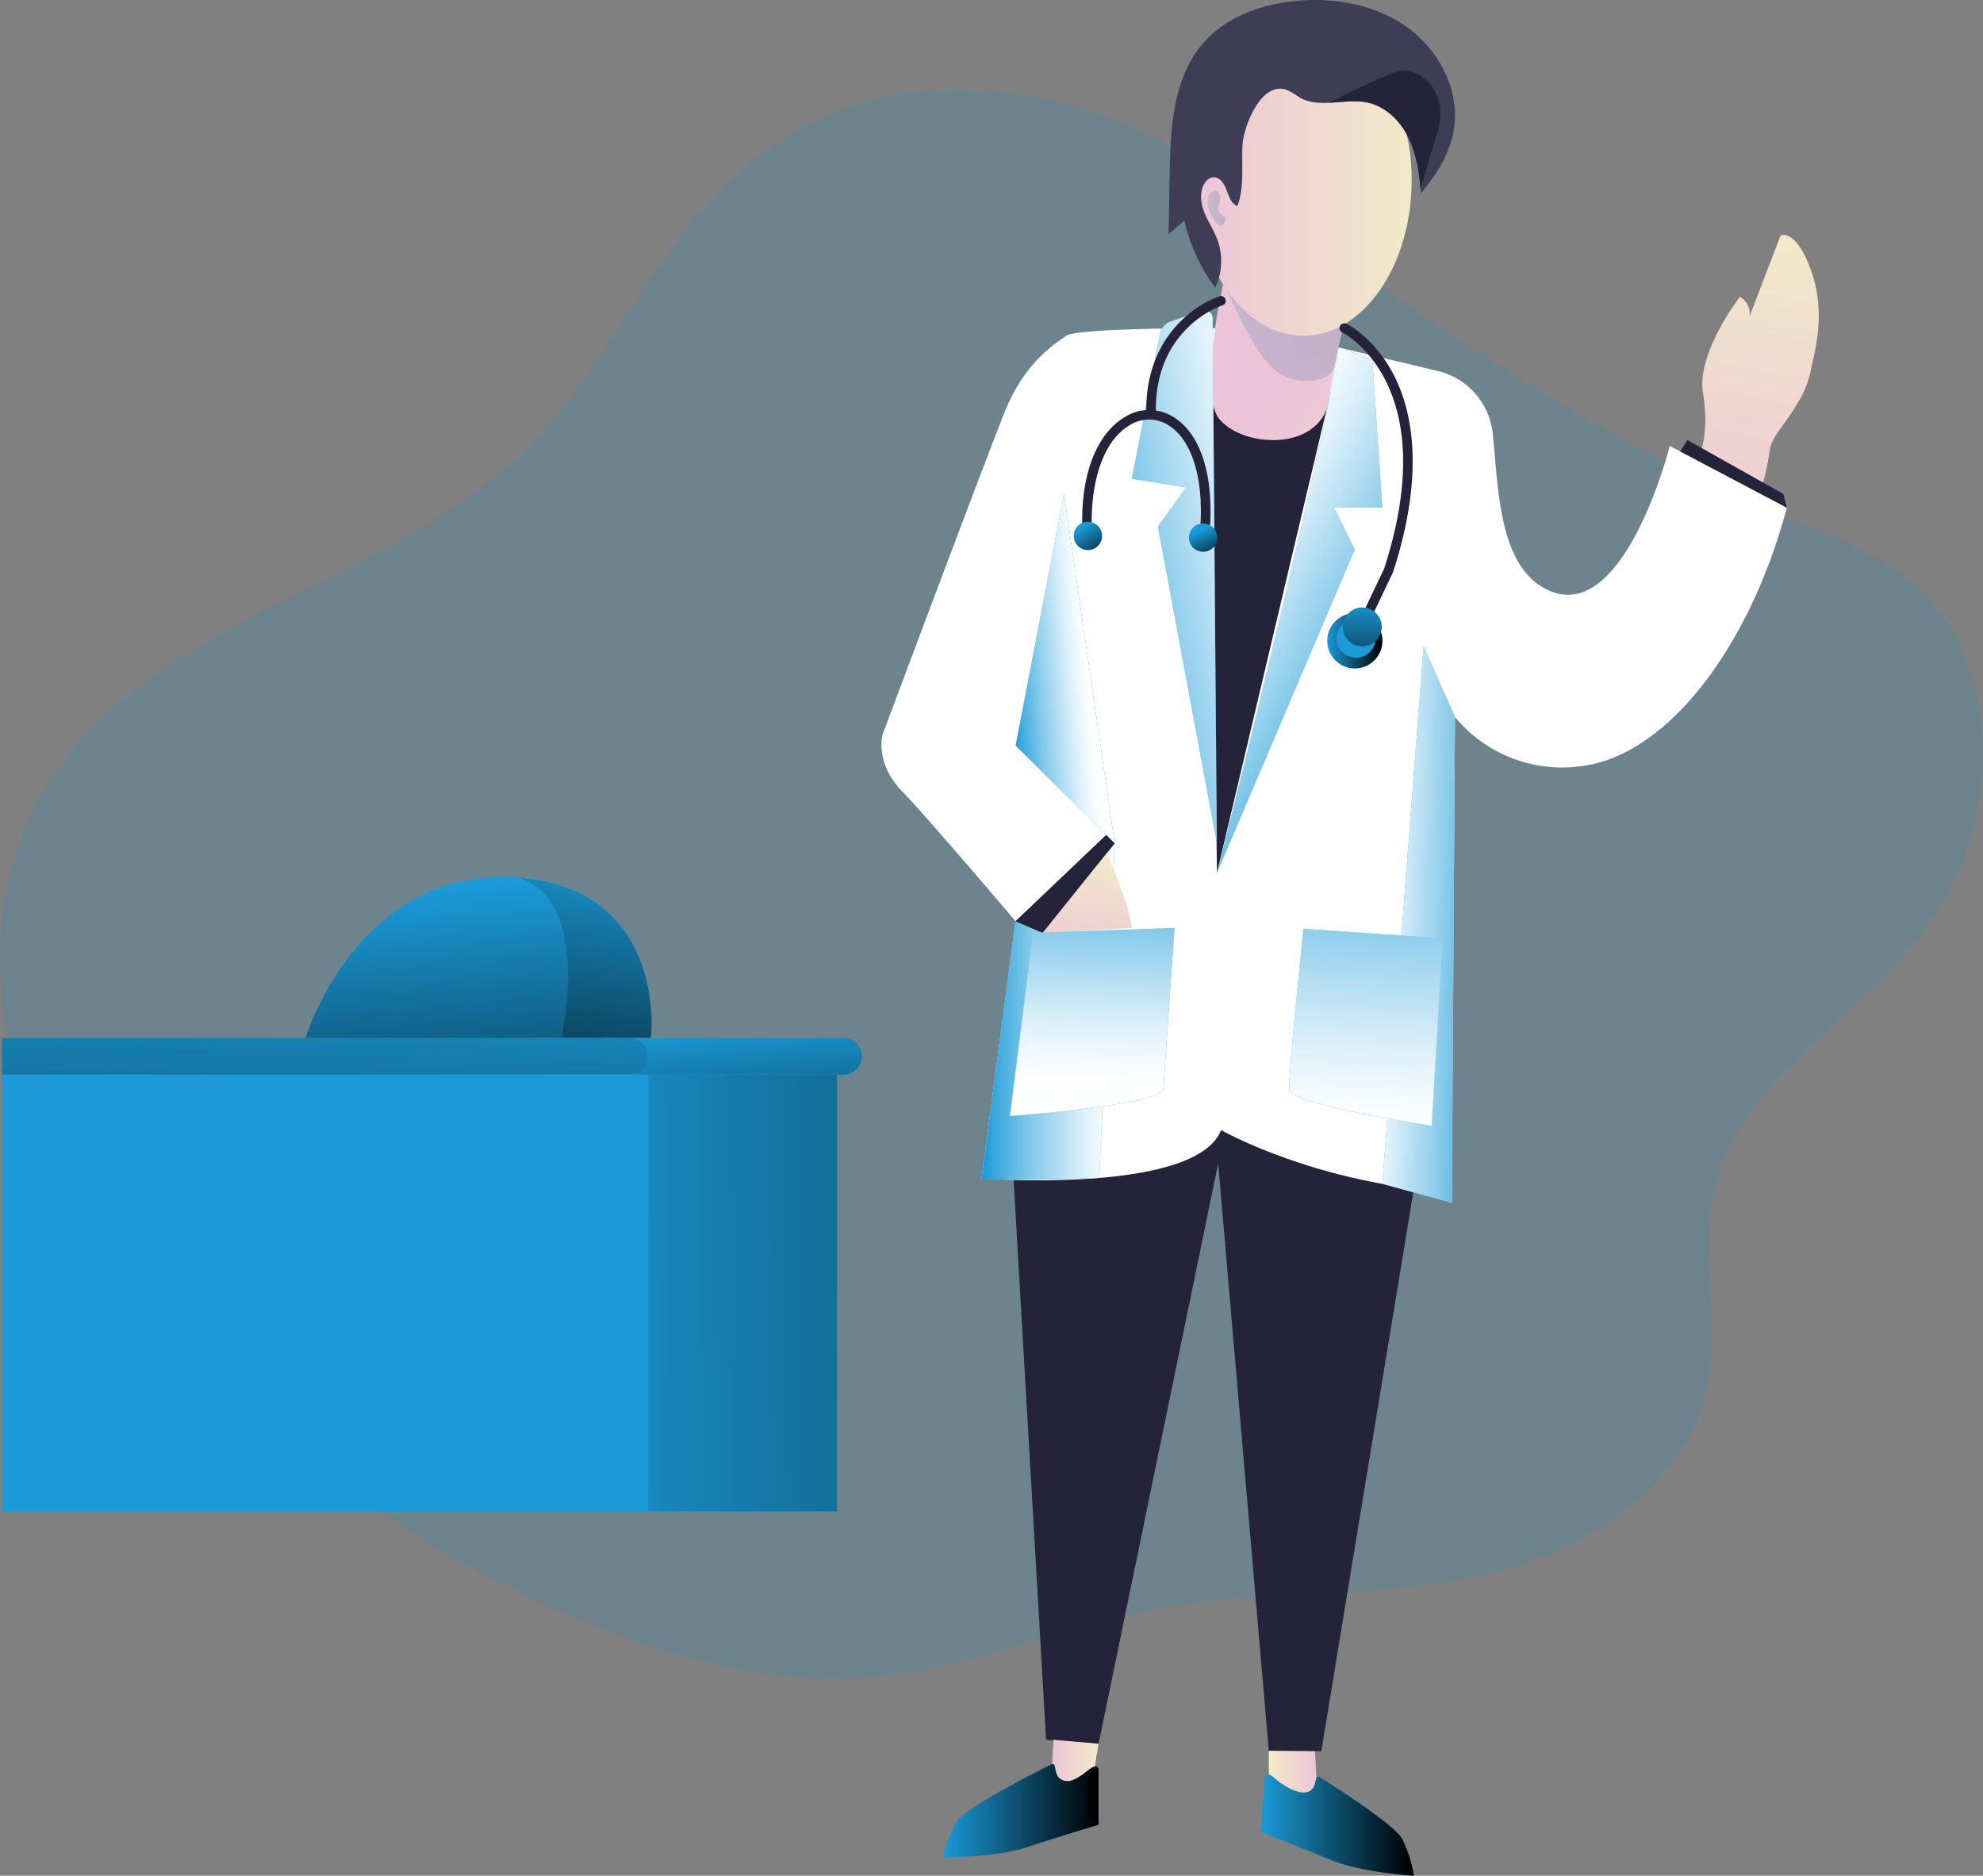 <svg id="Layer_1___sabAKTOd" data-name="Layer 1" xmlns="http://www.w3.org/2000/svg" xmlns:xlink="http://www.w3.org/1999/xlink" width="629.16" height="595.1" viewBox="0 0 629.16 595.1">
  <rect x="0" y="0" width="629.16" height="595.1" fill="#808080" stroke="none"/>
  <defs>
    <linearGradient id="linear-gradient___sabAKTOd" x1="642.87" y1="413.51" x2="663.4" y2="523.98" gradientTransform="matrix(1, 0, 0, -1, -97.38, 596.1)" gradientUnits="userSpaceOnUse">
      <stop offset="0" stop-color="#ecc4d7"></stop>
      <stop offset="0.42" stop-color="#efd4d1"></stop>
      <stop offset="1" stop-color="#f2eac9"></stop>
    </linearGradient>
    <linearGradient id="linear-gradient-2___sabAKTOd" x1="408.77" y1="275.14" x2="451" y2="275.14" gradientTransform="matrix(1, 0, 0, -1, -97.38, 596.1)" gradientUnits="userSpaceOnUse">
      <stop offset="0.01" stop-color="#fff" stop-opacity="0"></stop>
      <stop offset="0.13" stop-color="#fff" stop-opacity="0.17"></stop>
      <stop offset="0.37" stop-color="#fff" stop-opacity="0.46"></stop>
      <stop offset="0.59" stop-color="#fff" stop-opacity="0.68"></stop>
      <stop offset="0.77" stop-color="#fff" stop-opacity="0.85"></stop>
      <stop offset="0.91" stop-color="#fff" stop-opacity="0.95"></stop>
      <stop offset="1" stop-color="#fff" stop-opacity="0.99"></stop>
    </linearGradient>
    <linearGradient id="linear-gradient-3___sabAKTOd" x1="474.64" y1="304.07" x2="433.37" y2="305.32" gradientTransform="matrix(1, 0, 0, -1, 0.03, 598)" xlink:href="#linear-gradient-2___sabAKTOd"></linearGradient>
    <linearGradient id="linear-gradient-4___sabAKTOd" x1="513.21" y1="482.09" x2="584.95" y2="427.43" xlink:href="#linear-gradient___sabAKTOd"></linearGradient>
    <linearGradient id="linear-gradient-5___sabAKTOd" x1="549.61" y1="507.14" x2="473.97" y2="480.83" gradientTransform="matrix(1, 0, 0, -1, -97.38, 596.1)" gradientUnits="userSpaceOnUse">
      <stop offset="0" stop-color="#183866"></stop>
      <stop offset="1" stop-color="#1a7fc1"></stop>
    </linearGradient>
    <linearGradient id="linear-gradient-6___sabAKTOd" x1="476.53" y1="532.97" x2="545.24" y2="532.97" xlink:href="#linear-gradient___sabAKTOd"></linearGradient>
    <linearGradient id="linear-gradient-7___sabAKTOd" x1="488.56" y1="531.68" x2="478.74" y2="528.26" xlink:href="#linear-gradient-5___sabAKTOd"></linearGradient>
    <linearGradient id="linear-gradient-8___sabAKTOd" x1="437.45" y1="404.57" x2="508.78" y2="418.46" xlink:href="#linear-gradient-2___sabAKTOd"></linearGradient>
    <linearGradient id="linear-gradient-9___sabAKTOd" x1="541.76" y1="382.38" x2="478.69" y2="416.54" xlink:href="#linear-gradient-2___sabAKTOd"></linearGradient>
    <linearGradient id="linear-gradient-10___sabAKTOd" x1="319.34" y1="383.55" x2="345.23" y2="385.82" gradientTransform="matrix(1, 0, 0, -1, 0.03, 598)" xlink:href="#linear-gradient-2___sabAKTOd"></linearGradient>
    <linearGradient id="linear-gradient-11___sabAKTOd" x1="439.74" y1="287.1" x2="447.06" y2="326.46" xlink:href="#linear-gradient___sabAKTOd"></linearGradient>
    <linearGradient id="linear-gradient-12___sabAKTOd" x1="445.78" y1="330.95" x2="443.31" y2="253.35" xlink:href="#linear-gradient-2___sabAKTOd"></linearGradient>
    <linearGradient id="linear-gradient-13___sabAKTOd" x1="534.55" y1="345.03" x2="528.77" y2="239.36" xlink:href="#linear-gradient-2___sabAKTOd"></linearGradient>
    <linearGradient id="linear-gradient-14___sabAKTOd" x1="343.29" y1="167.22" x2="351.26" y2="179.33" gradientUnits="userSpaceOnUse">
      <stop offset="0" stop-opacity="0"></stop>
      <stop offset="0.99"></stop>
    </linearGradient>
    <linearGradient id="linear-gradient-15___sabAKTOd" x1="380.72" y1="168.34" x2="385.51" y2="179.41" xlink:href="#linear-gradient-14___sabAKTOd"></linearGradient>
    <linearGradient id="linear-gradient-16___sabAKTOd" x1="421.09" y1="203.31" x2="438.59" y2="203.31" xlink:href="#linear-gradient-14___sabAKTOd"></linearGradient>
    <linearGradient id="linear-gradient-17___sabAKTOd" x1="432.59" y1="189.59" x2="431.04" y2="225.63" gradientTransform="translate(267.23 -247.35) rotate(45)" xlink:href="#linear-gradient-14___sabAKTOd"></linearGradient>
    <linearGradient id="linear-gradient-18___sabAKTOd" x1="332.73" y1="272.02" x2="339.97" y2="193.32" gradientTransform="matrix(1, 0, 0, -1, -97.38, 596.1)" xlink:href="#linear-gradient-14___sabAKTOd"></linearGradient>
    <linearGradient id="linear-gradient-19___sabAKTOd" x1="201.64" y1="299.19" x2="195.14" y2="96.84" gradientTransform="matrix(1, 0, 0, -1, -97.38, 596.1)" xlink:href="#linear-gradient-14___sabAKTOd"></linearGradient>
    <linearGradient id="linear-gradient-20___sabAKTOd" x1="160.91" y1="187.18" x2="536.1" y2="192.43" gradientTransform="matrix(1, 0, 0, -1, 0.03, 598)" xlink:href="#linear-gradient-14___sabAKTOd"></linearGradient>
    <linearGradient id="linear-gradient-21___sabAKTOd" x1="431.17" y1="35.93" x2="445.9" y2="35.93" xlink:href="#linear-gradient___sabAKTOd"></linearGradient>
    <linearGradient id="linear-gradient-22___sabAKTOd" x1="4554.04" y1="31.51" x2="4569.24" y2="31.51" gradientTransform="translate(4971.78 596.1) rotate(180)" xlink:href="#linear-gradient___sabAKTOd"></linearGradient>
    <linearGradient id="linear-gradient-23___sabAKTOd" x1="396.44" y1="21.68" x2="445.9" y2="21.68" gradientTransform="matrix(1, 0, 0, -1, -97.38, 596.1)" xlink:href="#linear-gradient-14___sabAKTOd"></linearGradient>
    <linearGradient id="linear-gradient-24___sabAKTOd" x1="497.35" y1="17.08" x2="545.94" y2="17.08" gradientTransform="matrix(1, 0, 0, -1, -97.38, 596.1)" xlink:href="#linear-gradient-14___sabAKTOd"></linearGradient>
    <linearGradient id="linear-gradient-25___sabAKTOd" x1="245.69" y1="314.4" x2="255.82" y2="185.89" gradientTransform="matrix(1, 0, 0, -1, -97.38, 596.1)" xlink:href="#linear-gradient-14___sabAKTOd"></linearGradient>
    <linearGradient id="linear-gradient-26___sabAKTOd" x1="317.4" y1="328.67" x2="92.66" y2="92.54" gradientTransform="matrix(1, 0, 0, -1, -97.38, 596.1)" xlink:href="#linear-gradient-14___sabAKTOd"></linearGradient>
  </defs>
  <title>34. Doctor</title>
  <path d="M231.12,57.64c-25.4,24.19-38.62,58.81-63.21,83.82C123,187.1,45.28,196.1,13.29,251.6c-16,27.63-16.62,62.3-7,92.69s28.78,57,50.49,80.38c38.64,41.59,86.68,74.7,140,94.13,25.3,9.22,52.2,15.42,79,13.32,31.66-2.47,61.32-16.24,92.55-22,32.94-6,67.11-3,99.91-9.84s66.45-27.39,73.35-60.17c4.29-20.4-2.52-42,2.1-62.29,8.08-35.49,46.54-54.25,67.68-83.89a96.29,96.29,0,0,0,17.72-52.66c.6-20.1-5.81-41.09-20.53-54.78-11.13-10.34-25.83-15.71-39.92-21.38C503.62,139,450.19,99.32,393.38,59.49,344.62,25.28,278.94,12.1,231.12,57.64Z" transform="translate(0.03 0)" class="svg-color" fill="#1B9AD7" opacity="0.18" style="isolation: isolate"></path>
  <polygon points="321.59 374.33 331.9 551.96 348.55 553.24 386.5 369.14 402.57 555.59 419.22 555.59 448.59 377.1 386.5 341.98 321.59 374.33" fill="#25233a"></polygon>
  <path d="M539.22,144.42s3.18-7,1.07-19.72S552,94.19,552,94.19a6.05,6.05,0,0,1,3.07,6.15l9.86-25.67s4.86-2.35,9.7,11.31,1.07,25.6-.29,32.17c-2.27,11.06-12.24,19.2-12.81,24.4a86.7,86.7,0,0,1-2.59,12.13Z" transform="translate(0.03 0)" fill="url(#linear-gradient___sabAKTOd)"></path>
  <path d="M386.17,104.1s-44-.11-47.74,2.37S325,115.05,318.7,130.78,280,233,280,233s-2.59,8.94,6.07,17.91,36.09,41.35,36.09,41.35L311.4,373.9s68,5.13,76-15.37c0,0,24.81,14.09,61.2,18.58l12,4.56,1-154.19a44.09,44.09,0,0,0,41.28,15.41c26.9-4.16,52.49-38.44,64-81.81l-37.13-19.6s-14.09,55.76-37.79,46.1c-16.53-6.75-16.52-32.14-18.38-50a22.88,22.88,0,0,0-17.48-19.89l-31.45-7.47Z" transform="translate(0.03 0)" fill="#fff"></path>
  <path d="M353.62,267.58l-4.89,106.14s-30.47,1.25-37.34.18l10.75-81.62Z" transform="translate(0.03 0)" class="svg-color" fill="#1B9AD7"></path>
  <path d="M353.62,267.58l-4.89,106.14s-30.47,1.25-37.34.18l10.75-81.62Z" transform="translate(0.03 0)" fill="url(#linear-gradient-2___sabAKTOd)"></path>
  <polygon points="461.63 227.48 451.67 205.06 438.59 375.59 460.64 381.67 461.63 227.48" class="svg-color" fill="#1B9AD7"></polygon>
  <polygon points="461.63 227.48 451.67 205.06 438.59 375.59 460.64 381.67 461.63 227.48" fill="url(#linear-gradient-3___sabAKTOd)"></polygon>
  <path d="M384.09,120.9s24.25,16.52,37.76,4.85L386.09,276.91Z" transform="translate(0.03 0)" fill="#25233a"></path>
  <path d="M390.2,80.74s-11.25,43-3.25,52.35,33,10.14,34.9-7.34S432,84.9,432,84.9Z" transform="translate(0.03 0)" fill="url(#linear-gradient-4___sabAKTOd)"></path>
  <path d="M389,91.25s9.57,24,17.82,27.81,15.43,1,16.47-2.35,5.35-21.32,5.35-21.32Z" transform="translate(0.03 0)" opacity="0.19" fill="url(#linear-gradient-5___sabAKTOd)" style="isolation: isolate"></path>
  <path d="M447.86,57.1c0,27.29-15.38,49.41-34.36,49.41S379.15,84.36,379.15,57.1,396,19.74,415,19.74,447.86,29.79,447.86,57.1Z" transform="translate(0.03 0)" fill="url(#linear-gradient-6___sabAKTOd)"></path>
  <path d="M461.19,41.42c-1.29,7.45-5.47,14.11-10.38,19.86a14.53,14.53,0,0,0-.13-1.48c-.5-5.48-1.36-11-3.73-15.93-2.59-5.4-7.25-10.09-13.1-11.34-3.9-.84-8.09-.14-12.12.07-3.3.16-6.49,0-9.33-1.62a28.6,28.6,0,0,0-4.13-2.45c-8.23-3-13.75,11.76-14.08,17.41-.38,6.52.68,13.32-1.62,19.45-2-.78-2.73-3.17-3.48-5.2s-2.32-4.27-4.45-3.93a3.82,3.82,0,0,0-2.49,1.91c-1.67,2.71-1.25,6.24-.08,9.2s3,5.64,4.13,8.62a19.72,19.72,0,0,1-.66,15.26A57.25,57.25,0,0,1,375.73,70l-5,4.35.33-18.87c.27-14.62,1-30.54,10.52-41.62,7.3-8.51,18.68-12.57,29.84-13.59C423.81-.86,436.88,1.57,446.9,9S463.32,29.15,461.19,41.42Z" transform="translate(0.03 0)" fill="#3f3d56"></path>
  <path d="M456.19,41.48c-3.7,12.39-5.51,18.32-5.51,18.32-.5-5.48-1.36-11-3.73-15.93-2.59-5.4-7.25-10.09-13.1-11.34-3.9-.84-8.09-.14-12.12.07,0,0,15-7.91,21.66-9.91S459.89,29.1,456.19,41.48Z" transform="translate(0.03 0)" fill="#25233a"></path>
  <path d="M389,69s-3.42-1.39-2.35-4.06.11-4.1-1-4.45-4.36,2.42-1,8.51S389,69,389,69Z" transform="translate(0.03 0)" opacity="0.19" fill="url(#linear-gradient-7___sabAKTOd)" style="isolation: isolate"></path>
  <path d="M381.36,98.54l-10,3.47a5.18,5.18,0,0,0-3.38,3.9l-8.9,46,17.2,2.74L367.34,167l18.71,100.56L384.7,100.9a2.54,2.54,0,0,0-2.59-2.49A2.68,2.68,0,0,0,381.36,98.54Z" transform="translate(0.03 0)" class="svg-color" fill="#1B9AD7"></path>
  <path d="M424.68,110.18l10.69,3.9,3.19,47H423.27l6.53,13.24L386.09,276.91S419.49,145.57,424.68,110.18Z" transform="translate(0.03 0)" class="svg-color" fill="#1B9AD7"></path>
  <path d="M381.36,98.54l-10,3.47a5.18,5.18,0,0,0-3.38,3.9l-8.9,46,17.2,2.74L367.34,167l18.71,100.56L384.7,100.9a2.54,2.54,0,0,0-2.59-2.49A2.68,2.68,0,0,0,381.36,98.54Z" transform="translate(0.03 0)" fill="url(#linear-gradient-8___sabAKTOd)"></path>
  <path d="M424.68,110.18l10.69,3.9,3.19,47H423.27l6.53,13.24L386.09,276.91S419.49,145.57,424.68,110.18Z" transform="translate(0.03 0)" fill="url(#linear-gradient-9___sabAKTOd)"></path>
  <polygon points="337.61 156.72 322.22 236.54 353.67 267.58 337.61 156.72" class="svg-color" fill="#1B9AD7"></polygon>
  <polygon points="337.61 156.72 322.22 236.54 353.67 267.58 347.78 226.92 337.61 156.72" fill="url(#linear-gradient-10___sabAKTOd)"></polygon>
  <polygon points="353.67 267.58 330.84 296.02 322.18 292.27 350.95 264.89 353.67 267.58" fill="#25233a"></polygon>
  <path d="M351.08,270.76s6.9,15,8,23.65L330.77,296Z" transform="translate(0.03 0)" fill="url(#linear-gradient-11___sabAKTOd)"></path>
  <path d="M327.75,296l44.87-1.61s-3.24,46-3.52,51.1-48.69,8.59-48.69,8.59Z" transform="translate(0.03 0)" fill="#fff"></path>
  <path d="M457.7,297.68l-44.17-3s-4.79,45.68-4.51,50.81,45.18,11.67,45.18,11.67Z" transform="translate(0.03 0)" fill="#fff"></path>
  <path d="M327.75,296l44.87-1.61s-3.24,46-3.52,51.1-48.69,8.59-48.69,8.59Z" transform="translate(0.03 0)" class="svg-color" fill="#1B9AD7"></path>
  <path d="M327.75,296l44.87-1.61s-3.24,46-3.52,51.1-48.69,8.59-48.69,8.59Z" transform="translate(0.03 0)" fill="url(#linear-gradient-12___sabAKTOd)"></path>
  <path d="M457.7,297.68l-44.17-3s-4.79,45.68-4.51,50.81,45.18,11.67,45.18,11.67Z" transform="translate(0.03 0)" class="svg-color" fill="#1B9AD7"></path>
  <path d="M457.7,297.68l-44.17-3s-4.79,45.68-4.51,50.81,45.18,11.67,45.18,11.67Z" transform="translate(0.03 0)" fill="url(#linear-gradient-13___sabAKTOd)"></path>
  <polygon points="533.11 143.22 535.37 139.61 565.82 156.72 566.95 161.07 533.11 143.22" fill="#25233a"></polygon>
  <path d="M365.17,132.31a1.51,1.51,0,0,1-1.51-1.5c-.23-15.07,6.07-24.28,11.4-29.36A34.13,34.13,0,0,1,386.9,94a1.51,1.51,0,0,1,.93,2.88c-.88.29-21.54,7.34-21.15,33.94a1.5,1.5,0,0,1-1.49,1.53Z" transform="translate(0.03 0)" fill="#25233a"></path>
  <path d="M382.25,169.81h-.12a1.51,1.51,0,0,1-1.39-1.63c1.26-16.09-2.48-28.52-10-33.25a11.41,11.41,0,0,0-12.27-.07c-9.74,5.68-12.62,21-12.07,33.37a1.51,1.51,0,1,1-3,.14c-.77-17.22,4.3-30.73,13.57-36.13a14.46,14.46,0,0,1,15.4.13c8.62,5.41,12.78,18.55,11.41,36A1.51,1.51,0,0,1,382.25,169.81Z" transform="translate(0.03 0)" fill="#25233a"></path>
  <path d="M349.62,170a4.49,4.49,0,1,1-4.5-4.48h0A4.49,4.49,0,0,1,349.62,170Z" transform="translate(0.03 0)" class="svg-color" fill="#1B9AD7"></path>
  <path d="M386.17,170.55a4.49,4.49,0,1,1-4.49-4.49h0A4.49,4.49,0,0,1,386.17,170.55Z" transform="translate(0.03 0)" class="svg-color" fill="#1B9AD7"></path>
  <path d="M349.62,170a4.49,4.49,0,1,1-4.5-4.48h0A4.49,4.49,0,0,1,349.62,170Z" transform="translate(0.03 0)" fill="url(#linear-gradient-14___sabAKTOd)"></path>
  <path d="M386.17,170.55a4.49,4.49,0,1,1-4.49-4.49h0A4.49,4.49,0,0,1,386.17,170.55Z" transform="translate(0.03 0)" fill="url(#linear-gradient-15___sabAKTOd)"></path>
  <path d="M432,200.41a1.52,1.52,0,0,1-1.37-2.17l8.5-17.84c19-58.61-13-74.78-13.3-74.93a1.52,1.52,0,0,1,1.32-2.74c.36.18,9,4.42,15.1,16.37,5.58,10.87,10.06,30.51-.27,62.33l-.07.18-8.54,17.93A1.51,1.51,0,0,1,432,200.41ZM440.58,181h0Z" transform="translate(0.03 0)" fill="#25233a"></path>
  <circle cx="429.84" cy="203.31" r="8.75" class="svg-color" fill="#1B9AD7"></circle>
  <circle cx="429.84" cy="203.31" r="8.75" fill="url(#linear-gradient-16___sabAKTOd)"></circle>
  <circle cx="430.21" cy="202.53" r="6.16" transform="translate(-17.17 363.52) rotate(-45)" class="svg-color" fill="#1B9AD7"></circle>
  <circle cx="432.19" cy="198.89" r="6.16" transform="translate(-14.02 363.86) rotate(-45)" class="svg-color" fill="#1B9AD7"></circle>
  <circle cx="432.19" cy="198.89" r="6.16" transform="translate(-14.02 363.86) rotate(-45)" fill="url(#linear-gradient-17___sabAKTOd)"></circle>
  <path d="M267.62,341H141.75a5.83,5.83,0,0,1-5.83-5.83v0h0a5.83,5.83,0,0,1,5.83-5.83H267.62a5.83,5.83,0,0,1,5.83,5.83h0a5.83,5.83,0,0,1-5.8,5.86Z" transform="translate(0.03 0)" class="svg-color" fill="#1B9AD7"></path>
  <path d="M205.62,335.1a5.83,5.83,0,0,1-5.81,5.83H.62V329.3H199.81A5.84,5.84,0,0,1,205.62,335.1Z" transform="translate(0.03 0)" class="svg-color" fill="#1B9AD7"></path>
  <path d="M273.43,335.1a5.84,5.84,0,0,1-5.83,5.83H199.81a5.83,5.83,0,0,0,0-11.66h67.81A5.83,5.83,0,0,1,273.43,335.1Z" transform="translate(0.03 0)" fill="url(#linear-gradient-18___sabAKTOd)"></path>
  <path d="M205.62,335.1a5.83,5.83,0,0,1-5.81,5.83H.62V329.3H199.81A5.84,5.84,0,0,1,205.62,335.1Z" transform="translate(0.03 0)" fill="url(#linear-gradient-19___sabAKTOd)"></path>
  <rect x="141.78" y="340.96" width="123.78" height="138.53" class="svg-color" fill="#1B9AD7"></rect>
  <rect x="141.78" y="340.96" width="123.78" height="138.53" fill="url(#linear-gradient-20___sabAKTOd)"></rect>
  <rect x="0.66" y="340.96" width="205.01" height="138.53" class="svg-color" fill="#1B9AD7"></rect>
  <path d="M333.79,559.65l.43-7.69,14.3,1.28-1.9,11.53S339.55,575.66,333.79,559.65Z" transform="translate(0.03 0)" fill="url(#linear-gradient-21___sabAKTOd)"></path>
  <path d="M417.74,565.91l-.54-10.32-14.66-.14v12.94S412,581.92,417.74,565.91Z" transform="translate(0.03 0)" fill="url(#linear-gradient-22___sabAKTOd)"></path>
  <path d="M333.79,559.65s-27,13.31-30.18,18.15a40,40,0,0,0-4.55,11.38s16.51.29,26.76-3.13,22.7-7.12,22.7-7.12V561.28s-.21-2.06-3.2.29-6,4.55-8.65,3S335.39,559.54,333.79,559.65Z" transform="translate(0.03 0)" class="svg-color" fill="#1B9AD7"></path>
  <path d="M418.44,563.67s23.63,14.69,26.4,19.74a40.09,40.09,0,0,1,3.72,11.69s-16.49-.91-26.46-5.06S400,581.29,400,581.29l1.28-17.6s.36-2,3.17.51,8,5.52,10.79,4.19S416.85,563.44,418.44,563.67Z" transform="translate(0.03 0)" class="svg-color" fill="#1B9AD7"></path>
  <path d="M333.79,559.65s-27,13.31-30.18,18.15a40,40,0,0,0-4.55,11.38s16.51.29,26.76-3.13,22.7-7.12,22.7-7.12V561.28s-.21-2.06-3.2.29-6,4.55-8.65,3S335.39,559.54,333.79,559.65Z" transform="translate(0.03 0)" fill="url(#linear-gradient-23___sabAKTOd)"></path>
  <path d="M418.44,563.67s23.63,14.69,26.4,19.74a40.09,40.09,0,0,1,3.72,11.69s-16.49-.91-26.46-5.06S400,581.29,400,581.29l1.28-17.6s.36-2,3.17.51,8,5.52,10.79,4.19S416.85,563.44,418.44,563.67Z" transform="translate(0.03 0)" fill="url(#linear-gradient-24___sabAKTOd)"></path>
  <path d="M206.45,329.1v.19H96.89s16-52.63,64.68-51c1,0,1.88.08,2.78.15h0C209.38,281.73,207.12,324.7,206.45,329.1Z" transform="translate(0.03 0)" class="svg-color" fill="#1B9AD7"></path>
  <path d="M206.45,329.1h-28l.21-2.77s8.54-41-14.3-47.85C209.38,281.73,207.12,324.7,206.45,329.1Z" transform="translate(0.03 0)" class="svg-color" fill="#1B9AD7"></path>
  <path d="M206.45,329.1v.19H96.89s16-52.63,64.68-51c1,0,1.88.08,2.78.15h0C209.38,281.73,207.12,324.7,206.45,329.1Z" transform="translate(0.03 0)" fill="url(#linear-gradient-25___sabAKTOd)"></path>
  <path d="M206.45,329.1h-28l.21-2.77s8.54-41-14.3-47.85C209.38,281.73,207.12,324.7,206.45,329.1Z" transform="translate(0.03 0)" fill="url(#linear-gradient-26___sabAKTOd)"></path>
</svg>